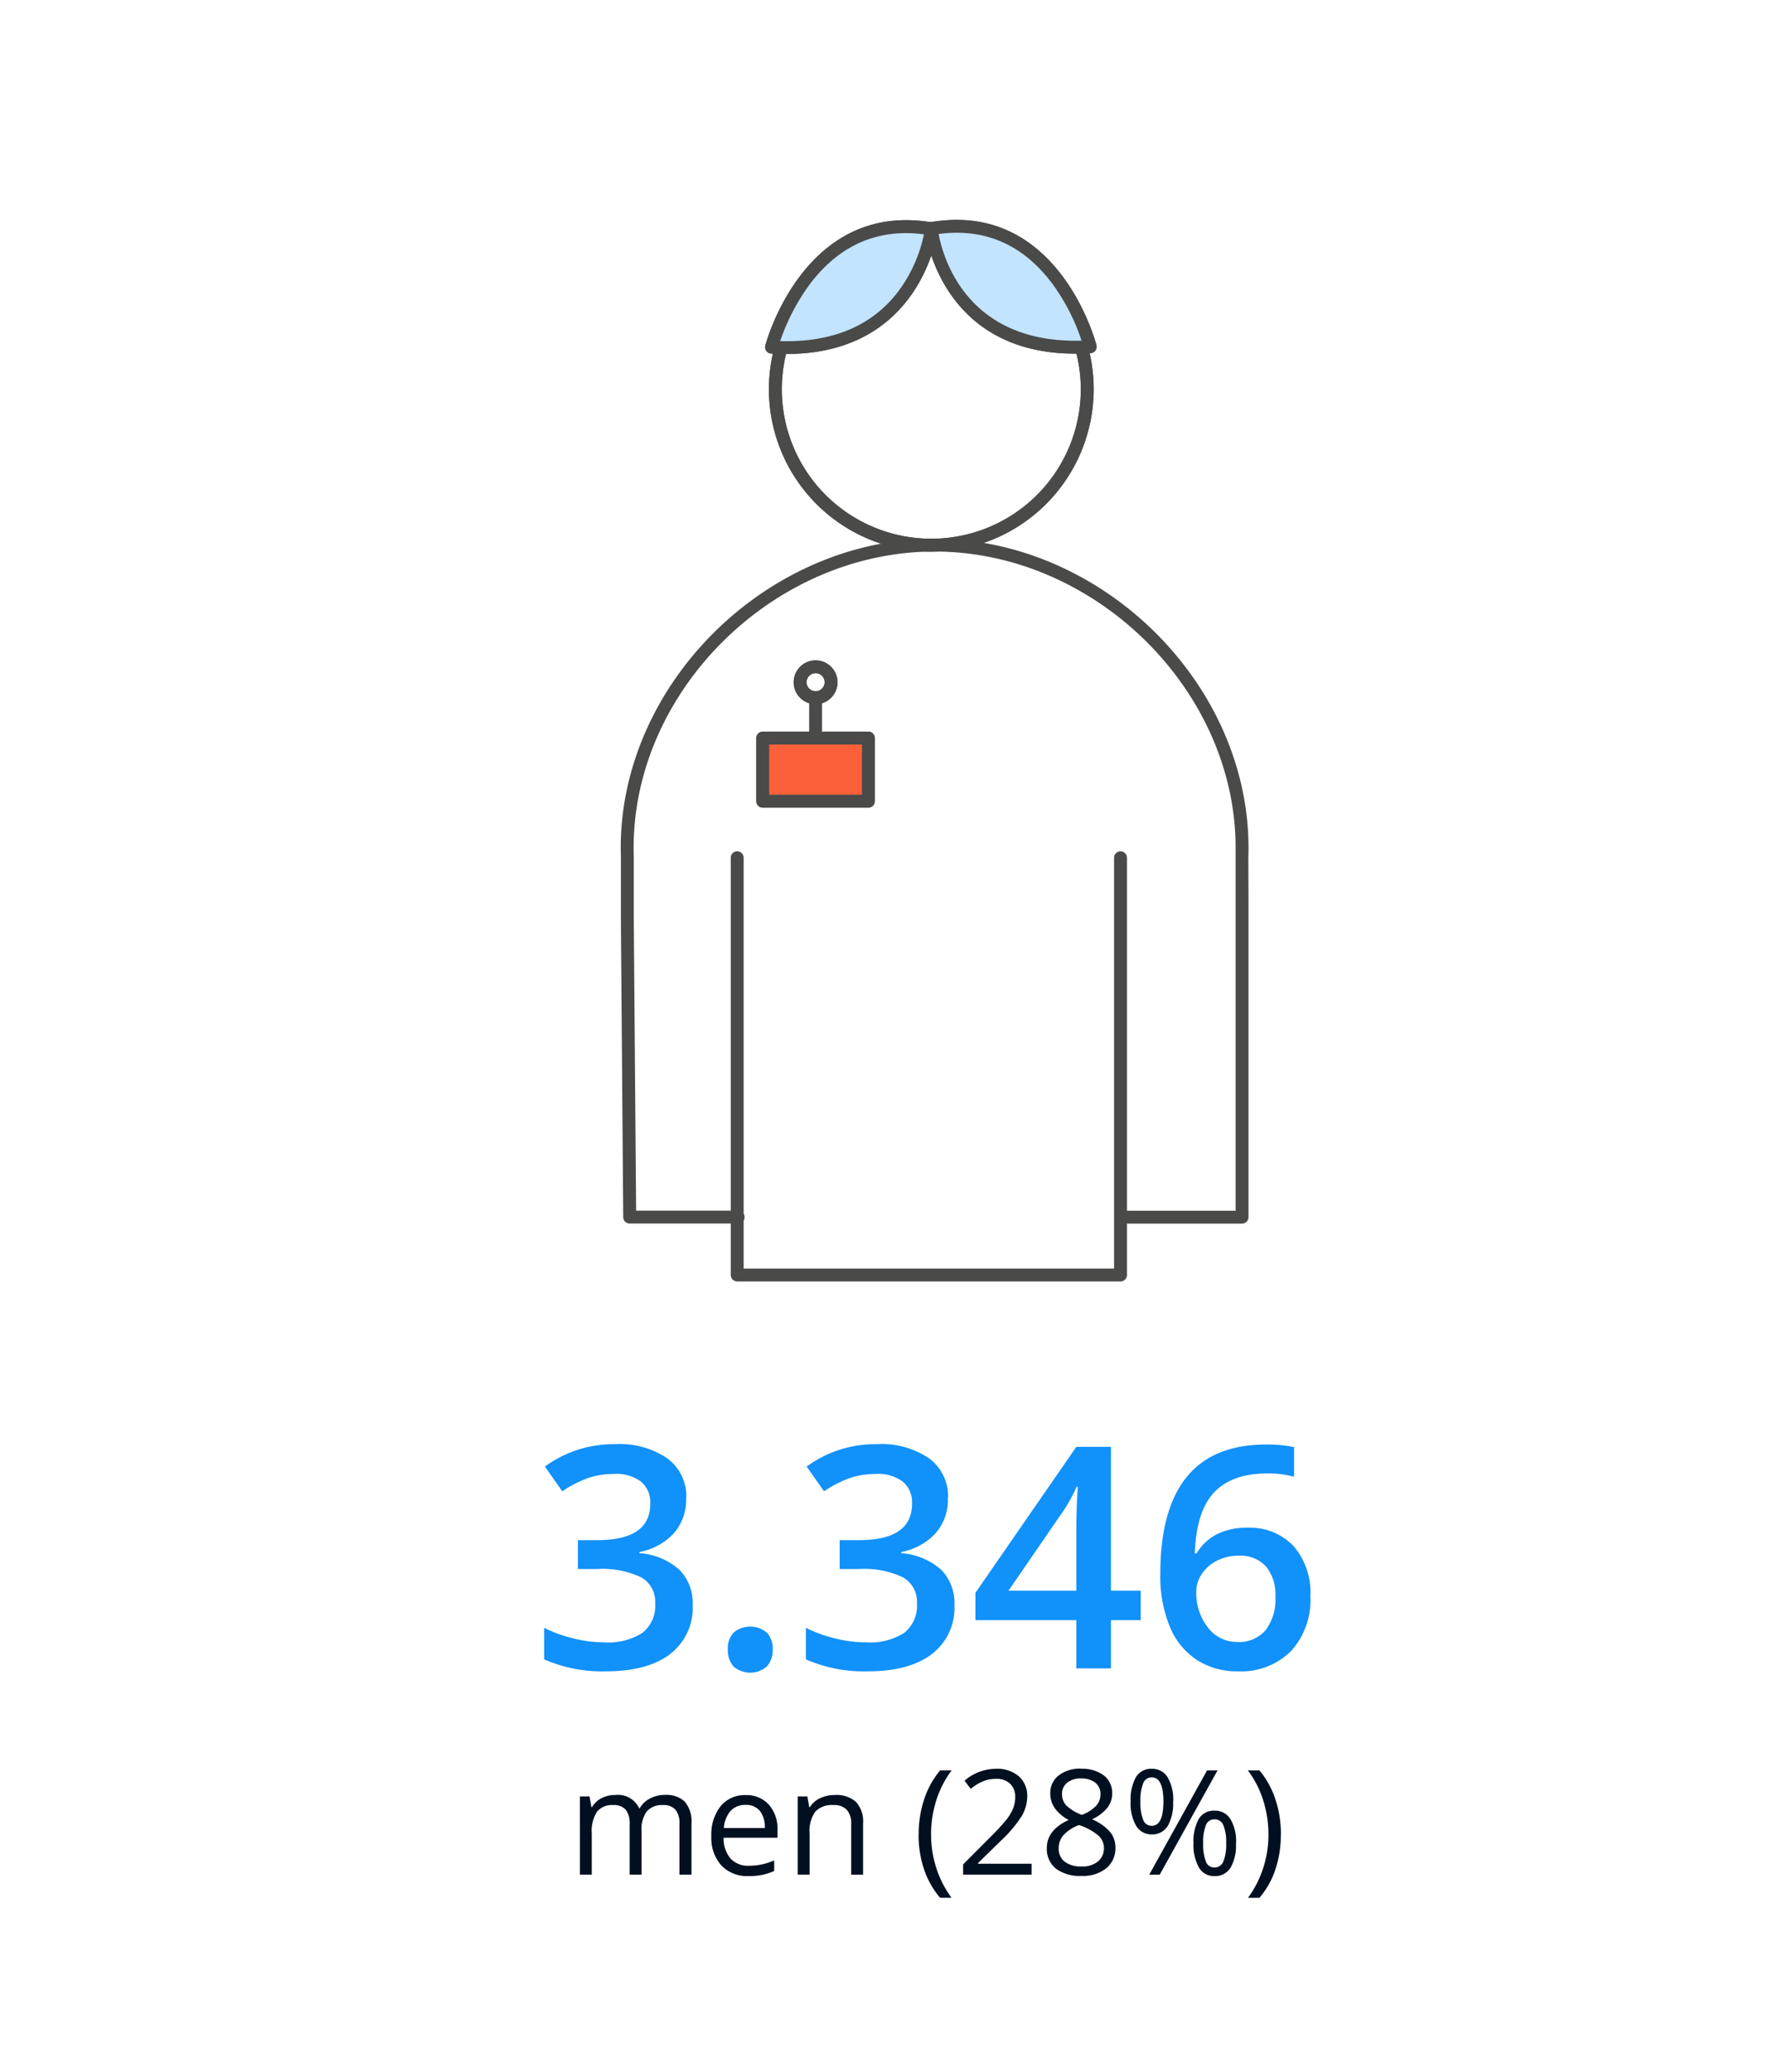 <svg xmlns="http://www.w3.org/2000/svg" width="208" height="241" viewBox="0 0 208 241">
  <g id="Medewerkers_icon_2_Mannen_EN" transform="translate(-696 -1878)">
    <rect id="Rectangle_586" data-name="Rectangle 586" width="208" height="241" transform="translate(696 1878)" fill="none"/>
    <g id="Group_1840" data-name="Group 1840" transform="translate(221 1867)">
      <g id="Group_1832" data-name="Group 1832">
        <g id="Group_1830" data-name="Group 1830">
          <path id="Path_3456" data-name="Path 3456" d="M554.82,185.28a5.94,5.94,0,0,1-1.42,4.07,7.239,7.239,0,0,1-4.01,2.19v.14a7.8,7.8,0,0,1,4.64,1.92,5.511,5.511,0,0,1,1.55,4.09,6.779,6.779,0,0,1-2.62,5.72q-2.625,2.01-7.45,2.01a16.736,16.736,0,0,1-7.21-1.39v-3.67a16.2,16.2,0,0,0,3.46,1.25,15.207,15.207,0,0,0,3.52.44,7.381,7.381,0,0,0,4.46-1.11,4.022,4.022,0,0,0,1.48-3.43,3.249,3.249,0,0,0-1.63-3.02,10.48,10.48,0,0,0-5.13-.97h-2.23v-3.36h2.27q6.15,0,6.15-4.25a3.158,3.158,0,0,0-1.07-2.55,4.8,4.8,0,0,0-3.16-.9,9.746,9.746,0,0,0-2.81.41,13.055,13.055,0,0,0-3.2,1.61l-2.02-2.88a13.507,13.507,0,0,1,8.21-2.6,9.767,9.767,0,0,1,6.06,1.67,5.489,5.489,0,0,1,2.18,4.61Z" fill="#1191fa"/>
          <path id="Path_3457" data-name="Path 3457" d="M559.67,202.88a2.688,2.688,0,0,1,.67-1.97,3.038,3.038,0,0,1,3.88.02,2.737,2.737,0,0,1,.67,1.94,2.833,2.833,0,0,1-.68,1.98,2.945,2.945,0,0,1-3.87.01,2.833,2.833,0,0,1-.67-1.99Z" fill="#1191fa"/>
          <path id="Path_3458" data-name="Path 3458" d="M585.27,185.28a5.94,5.94,0,0,1-1.42,4.07,7.239,7.239,0,0,1-4.01,2.19v.14a7.8,7.8,0,0,1,4.64,1.92,5.511,5.511,0,0,1,1.55,4.09,6.779,6.779,0,0,1-2.62,5.72q-2.625,2.01-7.45,2.01a16.736,16.736,0,0,1-7.21-1.39v-3.67a16.2,16.2,0,0,0,3.46,1.25,15.207,15.207,0,0,0,3.52.44,7.381,7.381,0,0,0,4.46-1.11,4.022,4.022,0,0,0,1.48-3.43,3.249,3.249,0,0,0-1.63-3.02,10.48,10.48,0,0,0-5.13-.97h-2.23v-3.36h2.27q6.15,0,6.15-4.25a3.158,3.158,0,0,0-1.07-2.55,4.8,4.8,0,0,0-3.16-.9,9.746,9.746,0,0,0-2.81.41,13.055,13.055,0,0,0-3.2,1.61l-2.02-2.88a13.507,13.507,0,0,1,8.21-2.6,9.767,9.767,0,0,1,6.06,1.67,5.489,5.489,0,0,1,2.18,4.61Z" fill="#1191fa"/>
          <path id="Path_3459" data-name="Path 3459" d="M607.7,199.47h-3.46v5.61h-4.03v-5.61H588.47v-3.18l11.74-16.98h4.03v16.73h3.46Zm-7.49-3.43v-6.45q0-3.45.18-5.64h-.14a19.6,19.6,0,0,1-1.55,2.81l-6.38,9.28Z" fill="#1191fa"/>
          <path id="Path_3460" data-name="Path 3460" d="M609.98,194.12q0-15.075,12.29-15.08a15.18,15.18,0,0,1,3.27.3v3.45a11.052,11.052,0,0,0-3.09-.39q-4.125,0-6.21,2.21c-1.39,1.47-2.13,3.84-2.25,7.1h.21a5.684,5.684,0,0,1,2.32-2.21,7.4,7.4,0,0,1,3.52-.78,6.994,6.994,0,0,1,5.45,2.14,8.325,8.325,0,0,1,1.95,5.82,8.8,8.8,0,0,1-2.26,6.39,8.175,8.175,0,0,1-6.16,2.35,8.564,8.564,0,0,1-4.8-1.33,8.461,8.461,0,0,1-3.14-3.87,15.407,15.407,0,0,1-1.1-6.11Zm8.96,7.89a4.058,4.058,0,0,0,3.28-1.37,5.914,5.914,0,0,0,1.15-3.92,5.177,5.177,0,0,0-1.08-3.48,4.038,4.038,0,0,0-3.24-1.27,5.364,5.364,0,0,0-2.46.57,4.578,4.578,0,0,0-1.78,1.56,3.613,3.613,0,0,0-.65,2.03,6.534,6.534,0,0,0,1.34,4.17,4.193,4.193,0,0,0,3.44,1.7Z" fill="#1191fa"/>
        </g>
        <g id="Group_1831" data-name="Group 1831">
          <path id="Path_3461" data-name="Path 3461" d="M554.04,229.07v-5.92a2.44,2.44,0,0,0-.46-1.63,1.8,1.8,0,0,0-1.44-.54,2.336,2.336,0,0,0-1.9.74,3.5,3.5,0,0,0-.61,2.27v5.08h-1.38v-5.92a2.5,2.5,0,0,0-.46-1.63,1.794,1.794,0,0,0-1.45-.54,2.254,2.254,0,0,0-1.9.78,4.219,4.219,0,0,0-.6,2.54v4.77h-1.38v-9.1h1.12l.22,1.25h.07a2.758,2.758,0,0,1,1.1-1.04,3.33,3.33,0,0,1,1.59-.37,2.7,2.7,0,0,1,2.79,1.54h.07a2.862,2.862,0,0,1,1.18-1.13,3.634,3.634,0,0,1,1.76-.42,3.066,3.066,0,0,1,2.31.79,3.556,3.556,0,0,1,.77,2.54v5.94h-1.38Z" fill="#001021"/>
          <path id="Path_3462" data-name="Path 3462" d="M562.1,229.24a4.151,4.151,0,0,1-3.18-1.23,4.8,4.8,0,0,1-1.17-3.41,5.3,5.3,0,0,1,1.08-3.49,3.6,3.6,0,0,1,2.91-1.29,3.477,3.477,0,0,1,2.71,1.12,4.271,4.271,0,0,1,1,2.97v.87h-6.27a3.612,3.612,0,0,0,.81,2.43,2.8,2.8,0,0,0,2.16.83,7.357,7.357,0,0,0,2.91-.62v1.23a7.355,7.355,0,0,1-1.38.45,7.809,7.809,0,0,1-1.57.14Zm-.37-8.28a2.283,2.283,0,0,0-1.75.71,3.336,3.336,0,0,0-.77,1.98h4.76a3.02,3.02,0,0,0-.58-2A2.052,2.052,0,0,0,561.73,220.96Z" fill="#001021"/>
          <path id="Path_3463" data-name="Path 3463" d="M574.02,229.07v-5.88a2.373,2.373,0,0,0-.51-1.66,2.05,2.05,0,0,0-1.58-.55,2.624,2.624,0,0,0-2.09.77,3.9,3.9,0,0,0-.66,2.55v4.77H567.8v-9.1h1.12l.22,1.25h.07a2.748,2.748,0,0,1,1.19-1.04,3.818,3.818,0,0,1,1.7-.37,3.426,3.426,0,0,1,2.47.79,3.388,3.388,0,0,1,.83,2.54v5.94h-1.38Z" fill="#001021"/>
          <path id="Path_3464" data-name="Path 3464" d="M581.87,224.42a12.841,12.841,0,0,1,.64-4.12,10.174,10.174,0,0,1,1.86-3.36h1.34a11.618,11.618,0,0,0-1.8,3.52,13.119,13.119,0,0,0-.6,3.94,12.71,12.71,0,0,0,.61,3.89,11.979,11.979,0,0,0,1.77,3.47h-1.33a9.938,9.938,0,0,1-1.86-3.29,12.456,12.456,0,0,1-.64-4.05Z" fill="#001021"/>
          <path id="Path_3465" data-name="Path 3465" d="M595.02,229.07h-7.98v-1.19l3.2-3.21a25.3,25.3,0,0,0,1.93-2.11,5.553,5.553,0,0,0,.7-1.23,3.437,3.437,0,0,0,.23-1.29,2.049,2.049,0,0,0-.59-1.54,2.257,2.257,0,0,0-1.64-.57,4.022,4.022,0,0,0-1.43.25,5.913,5.913,0,0,0-1.51.91l-.73-.94a5.58,5.58,0,0,1,3.65-1.39,3.832,3.832,0,0,1,2.68.88,3.012,3.012,0,0,1,.97,2.35,4.545,4.545,0,0,1-.65,2.28,14.582,14.582,0,0,1-2.42,2.86l-2.66,2.6v.07h6.24v1.28Z" fill="#001021"/>
          <path id="Path_3466" data-name="Path 3466" d="M600.78,216.76a4.137,4.137,0,0,1,2.63.77,2.564,2.564,0,0,1,.97,2.13,2.64,2.64,0,0,1-.56,1.63,4.845,4.845,0,0,1-1.78,1.34,5.841,5.841,0,0,1,2.1,1.48,2.83,2.83,0,0,1,.62,1.8,3.009,3.009,0,0,1-1.05,2.41,4.31,4.31,0,0,1-2.89.9,4.63,4.63,0,0,1-2.99-.85,2.928,2.928,0,0,1-1.05-2.41c0-1.39.85-2.47,2.54-3.25a4.681,4.681,0,0,1-1.64-1.4,2.987,2.987,0,0,1-.5-1.68,2.553,2.553,0,0,1,.98-2.1,4.061,4.061,0,0,1,2.61-.79Zm-2.62,9.25a1.882,1.882,0,0,0,.69,1.55,3.039,3.039,0,0,0,1.95.56,2.871,2.871,0,0,0,1.93-.58,1.975,1.975,0,0,0,.69-1.59,1.909,1.909,0,0,0-.65-1.43,6.721,6.721,0,0,0-2.26-1.22,4.9,4.9,0,0,0-1.79,1.17A2.281,2.281,0,0,0,598.16,226.01Zm2.61-8.13a2.48,2.48,0,0,0-1.63.5,1.623,1.623,0,0,0-.59,1.33,1.871,1.871,0,0,0,.49,1.31,5.3,5.3,0,0,0,1.81,1.1,4.543,4.543,0,0,0,1.68-1.07,1.98,1.98,0,0,0,.49-1.34,1.631,1.631,0,0,0-.6-1.33,2.528,2.528,0,0,0-1.66-.49Z" fill="#001021"/>
          <path id="Path_3467" data-name="Path 3467" d="M611.47,220.56a5.3,5.3,0,0,1-.63,2.86,2.09,2.09,0,0,1-1.86.97,2.039,2.039,0,0,1-1.81-.99,5.194,5.194,0,0,1-.64-2.84,5.344,5.344,0,0,1,.62-2.84,2.032,2.032,0,0,1,1.83-.96,2.07,2.07,0,0,1,1.85.99,5.122,5.122,0,0,1,.65,2.81Zm-3.8,0a5.473,5.473,0,0,0,.31,2.12,1.038,1.038,0,0,0,1,.71c.91,0,1.36-.94,1.36-2.82s-.45-2.81-1.36-2.81a1.038,1.038,0,0,0-1,.7,5.383,5.383,0,0,0-.31,2.11Zm8.97-3.62-6.73,12.14h-1.22l6.73-12.14Zm2.14,8.48a5.235,5.235,0,0,1-.63,2.85,2.09,2.09,0,0,1-1.86.97,1.984,1.984,0,0,1-1.81-.99,5.27,5.27,0,0,1-.64-2.83,5.368,5.368,0,0,1,.62-2.84,2.024,2.024,0,0,1,1.83-.95,2.069,2.069,0,0,1,1.84.97,5.024,5.024,0,0,1,.66,2.82Zm-3.81,0a5.44,5.44,0,0,0,.31,2.12,1.029,1.029,0,0,0,1,.7,1.089,1.089,0,0,0,1.03-.69,5.19,5.19,0,0,0,.33-2.13,5,5,0,0,0-.33-2.1,1.071,1.071,0,0,0-1.03-.68,1.028,1.028,0,0,0-1,.68,5.327,5.327,0,0,0-.31,2.1Z" fill="#001021"/>
          <path id="Path_3468" data-name="Path 3468" d="M624,224.42a12.491,12.491,0,0,1-.64,4.07,9.845,9.845,0,0,1-1.85,3.28h-1.33a11.975,11.975,0,0,0,1.77-3.47,12.614,12.614,0,0,0,.61-3.9,13.216,13.216,0,0,0-.6-3.94,11.618,11.618,0,0,0-1.8-3.52h1.35a10.324,10.324,0,0,1,1.86,3.37,12.823,12.823,0,0,1,.64,4.11Z" fill="#001021"/>
        </g>
      </g>
      <g id="Group_1839" data-name="Group 1839">
        <path id="Path_3469" data-name="Path 3469" d="M619.49,153.34h-13.9a.75.75,0,0,1,0-1.5h13.15V109.62c0-18.35-16.36-34.46-35.02-34.46s-35.01,16.1-35.01,34.46c0,.34,0,.67.02,1v7.59l.27,33.62h11.87a.75.75,0,0,1,0,1.5H548.25a.747.747,0,0,1-.75-.74l-.27-34.37v-7.56c-.01-.33-.02-.68-.02-1.03,0-19.15,17.06-35.96,36.51-35.96s36.52,16.8,36.52,35.96c0,.35,0,.7-.02,1.05l.02,5.17v36.74A.755.755,0,0,1,619.49,153.34Z" fill="#4a4a49"/>
        <path id="Path_3470" data-name="Path 3470" d="M605.35,160.07H560.76a.755.755,0,0,1-.75-.75V110.78a.75.75,0,0,1,1.5,0v47.79H604.6V110.78a.75.75,0,0,1,1.5,0v48.54A.755.755,0,0,1,605.35,160.07Z" fill="#4a4a49"/>
        <path id="Path_3471" data-name="Path 3471" d="M583.34,75.17a18.89,18.89,0,1,1,18.89-18.89A18.906,18.906,0,0,1,583.34,75.17Zm0-36.28a17.39,17.39,0,1,0,17.39,17.39A17.408,17.408,0,0,0,583.34,38.89Z" fill="#4a4a49"/>
        <path id="Path_3472" data-name="Path 3472" d="M583.34,75.17a18.89,18.89,0,1,1,18.89-18.89A18.906,18.906,0,0,1,583.34,75.17Zm0-36.28a17.39,17.39,0,1,0,17.39,17.39A17.408,17.408,0,0,0,583.34,38.89Z" fill="#4a4a49"/>
        <path id="Path_3473" data-name="Path 3473" d="M569.88,92.92a2.55,2.55,0,1,1,2.55-2.55A2.554,2.554,0,0,1,569.88,92.92Zm0-3.61a1.05,1.05,0,1,0,1.05,1.05A1.05,1.05,0,0,0,569.88,89.31Z" fill="#4a4a49"/>
        <path id="Path_3474" data-name="Path 3474" d="M569.88,92.92a2.55,2.55,0,1,1,2.55-2.55A2.554,2.554,0,0,1,569.88,92.92Zm0-3.61a1.05,1.05,0,1,0,1.05,1.05A1.05,1.05,0,0,0,569.88,89.31Z" fill="#4a4a49"/>
        <path id="Path_3475" data-name="Path 3475" d="M569.88,97.61a.755.755,0,0,1-.75-.75V92.59a.75.75,0,0,1,1.5,0v4.27A.755.755,0,0,1,569.88,97.61Z" fill="#4a4a49"/>
        <path id="Path_3476" data-name="Path 3476" d="M576.02,104.95H563.73a.755.755,0,0,1-.75-.75V96.86a.755.755,0,0,1,.75-.75h12.29a.755.755,0,0,1,.75.75v7.34A.755.755,0,0,1,576.02,104.95Zm-11.54-1.5h10.79V97.61H564.48Z" fill="#4a4a49"/>
        <g id="Group_1833" data-name="Group 1833">
          <rect id="Rectangle_610" data-name="Rectangle 610" width="12.29" height="7.34" transform="translate(563.73 96.86)" fill="#fc6039"/>
          <path id="Path_3477" data-name="Path 3477" d="M576.02,104.95H563.73a.755.755,0,0,1-.75-.75V96.86a.755.755,0,0,1,.75-.75h12.29a.755.755,0,0,1,.75.75v7.34A.755.755,0,0,1,576.02,104.95Zm-11.54-1.5h10.79V97.61H564.48Z" fill="#4a4a49"/>
        </g>
        <g id="Group_1838" data-name="Group 1838">
          <g id="Group_1834" data-name="Group 1834">
            <path id="Path_3478" data-name="Path 3478" d="M583.34,37.63s-1.59,14.81-18.58,13.75c0,0,4.14-16.25,18.58-13.75" fill="#c2e4ff"/>
            <path id="Path_3479" data-name="Path 3479" d="M566.46,52.19c-.57,0-1.15-.02-1.75-.06a.755.755,0,0,1-.68-.94c.04-.17,4.48-16.9,19.44-14.31a.758.758,0,0,1,.62.82c-.02.15-1.75,14.48-17.63,14.48Zm-.7-1.51c6.29.18,11.02-1.91,14.05-6.21a16.894,16.894,0,0,0,2.67-6.21c-5.35-.7-9.79,1.23-13.22,5.73A24.414,24.414,0,0,0,565.76,50.68Z" fill="#4a4a49"/>
          </g>
          <g id="Group_1835" data-name="Group 1835">
            <path id="Path_3480" data-name="Path 3480" d="M583.34,37.63s-1.59,14.81-18.58,13.75C564.76,51.38,568.9,35.13,583.34,37.63Z" fill="#c2e4ff"/>
            <path id="Path_3481" data-name="Path 3481" d="M566.46,52.19c-.57,0-1.15-.02-1.75-.06a.755.755,0,0,1-.68-.94c.04-.17,4.48-16.9,19.44-14.31a.758.758,0,0,1,.62.82c-.02.15-1.75,14.48-17.63,14.48Zm-.7-1.51c6.29.18,11.02-1.91,14.05-6.21a16.894,16.894,0,0,0,2.67-6.21c-5.35-.7-9.79,1.23-13.22,5.73A24.414,24.414,0,0,0,565.76,50.68Z" fill="#4a4a49"/>
          </g>
          <g id="Group_1836" data-name="Group 1836">
            <path id="Path_3482" data-name="Path 3482" d="M583.34,37.58s1.48,14.81,18.47,13.75c0,0-4.03-16.25-18.47-13.75" fill="#c2e4ff"/>
            <path id="Path_3483" data-name="Path 3483" d="M600.11,52.14c-15.88,0-17.5-14.33-17.51-14.48a.742.742,0,0,1,.62-.81c14.96-2.59,19.29,14.14,19.33,14.31a.8.8,0,0,1-.12.62.736.736,0,0,1-.56.3c-.6.04-1.19.06-1.75.06ZM584.19,38.21c.52,2.8,3.32,12.78,16.63,12.42a23.816,23.816,0,0,0-3.45-6.69c-3.39-4.5-7.82-6.43-13.18-5.72Z" fill="#4a4a49"/>
          </g>
          <g id="Group_1837" data-name="Group 1837">
            <path id="Path_3484" data-name="Path 3484" d="M583.34,37.58s1.48,14.81,18.47,13.75C601.81,51.33,597.78,35.08,583.34,37.58Z" fill="#c2e4ff"/>
            <path id="Path_3485" data-name="Path 3485" d="M600.11,52.14c-15.88,0-17.5-14.33-17.51-14.48a.742.742,0,0,1,.62-.81c14.96-2.59,19.29,14.14,19.33,14.31a.8.8,0,0,1-.12.62.736.736,0,0,1-.56.3c-.6.04-1.19.06-1.75.06ZM584.19,38.21c.52,2.8,3.32,12.78,16.63,12.42a23.816,23.816,0,0,0-3.45-6.69c-3.39-4.5-7.82-6.43-13.18-5.72Z" fill="#4a4a49"/>
          </g>
        </g>
      </g>
    </g>
  </g>
</svg>
